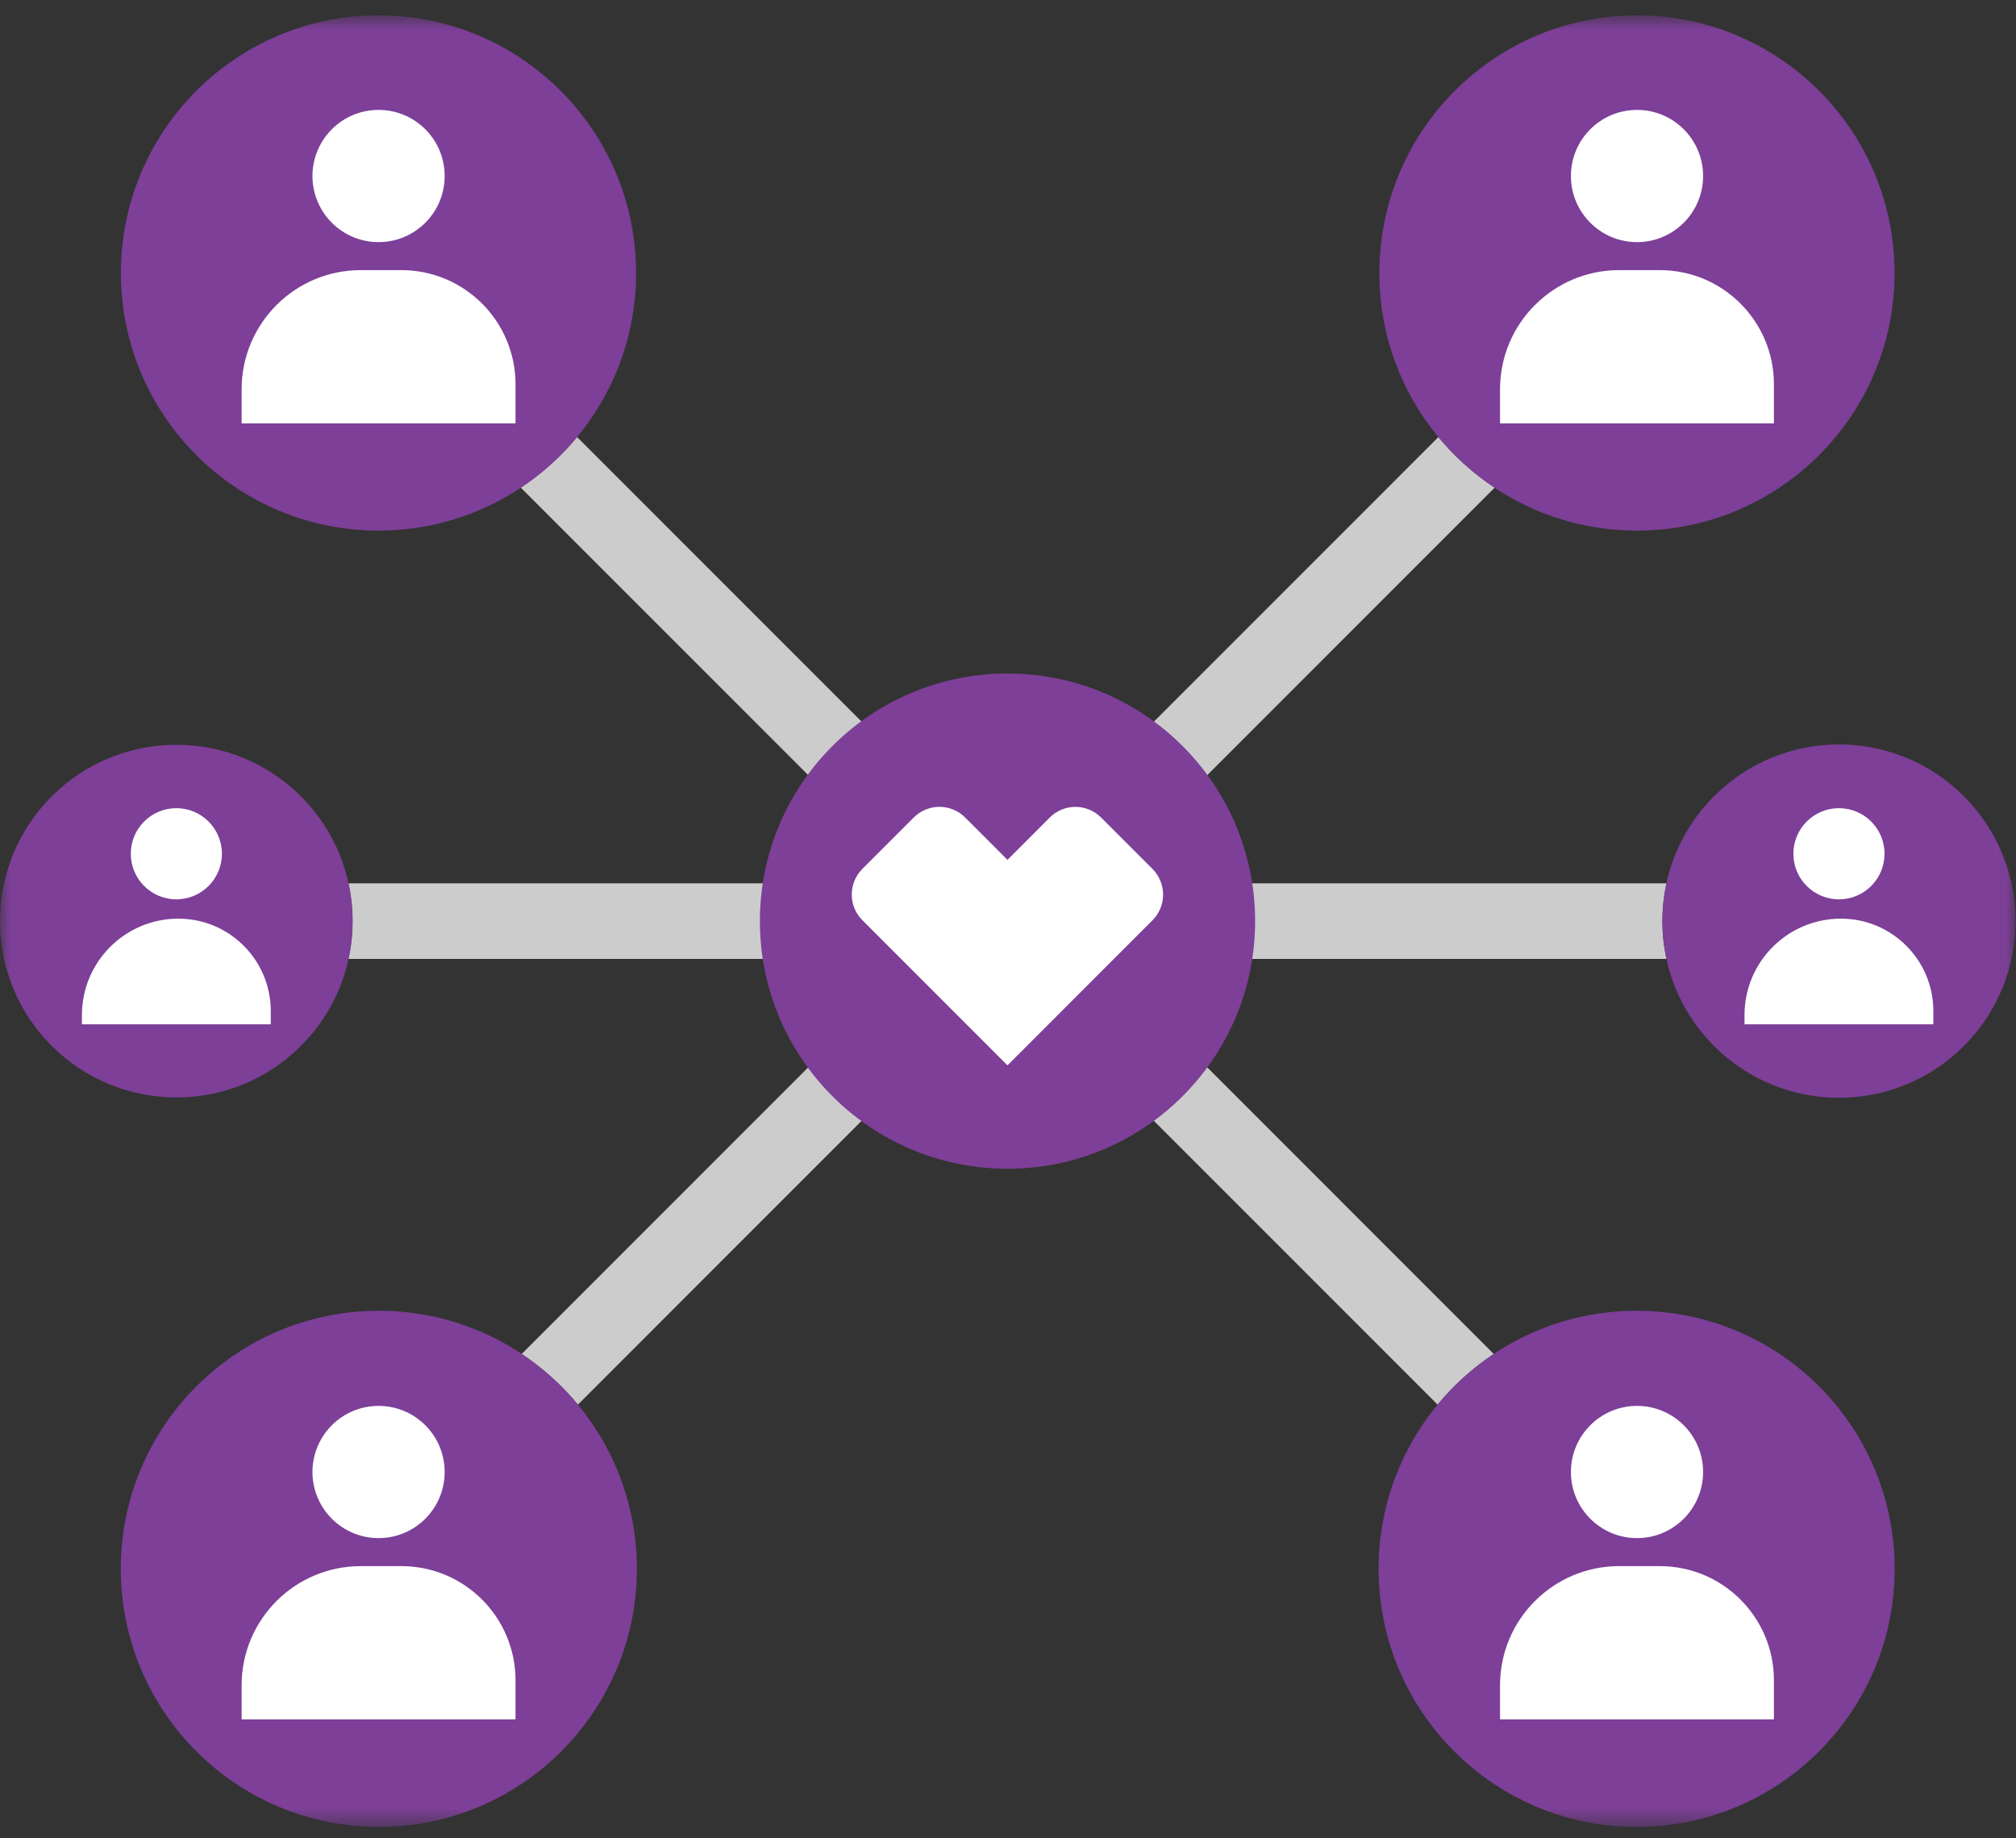 <?xml version="1.0" encoding="UTF-8"?>
<svg xmlns="http://www.w3.org/2000/svg" width="102" height="93" viewBox="0 0 102 93" fill="none">
  <rect x="0" y="0" width="102" height="93" fill="#333333" stroke="none"/>
  <path fill-rule="evenodd" clip-rule="evenodd" d="M84.318 48.51C84.043 47.251 84.043 45.947 84.318 44.688H55.607L75.623 24.67C74.553 23.959 73.592 23.098 72.776 22.111L50.987 43.902L29.198 22.111C28.381 23.098 27.421 23.959 26.35 24.67L46.367 44.688H17.629C17.904 45.947 17.904 47.251 17.629 48.51H46.379L26.394 68.497C27.463 69.209 28.423 70.071 29.239 71.059L50.987 49.308L72.735 71.059C73.55 70.071 74.51 69.209 75.579 68.497L55.594 48.51H84.318Z" fill="#CCCCCC"></path>
  <mask id="mask0_652_2503" style="mask-type:luminance" maskUnits="userSpaceOnUse" x="0" y="0" width="102" height="93">
    <path fill-rule="evenodd" clip-rule="evenodd" d="M0 0.777H101.978V92.423H0V0.777Z" fill="white"></path>
  </mask>
  <g mask="url(#mask0_652_2503)">
    <path fill-rule="evenodd" clip-rule="evenodd" d="M19.15 26.843C26.348 26.843 32.183 21.008 32.183 13.81C32.183 6.611 26.348 0.776 19.15 0.776C11.952 0.776 6.117 6.611 6.117 13.81C6.117 21.008 11.952 26.843 19.15 26.843ZM82.806 92.423C90.017 92.423 95.862 86.577 95.862 79.367C95.862 72.156 90.017 66.311 82.806 66.311C75.596 66.311 69.75 72.156 69.75 79.367C69.75 86.577 75.596 92.423 82.806 92.423ZM15.23 52.907C18.714 49.423 18.714 43.774 15.23 40.29C11.746 36.806 6.097 36.806 2.613 40.29C-0.871 43.774 -0.871 49.423 2.613 52.907C6.097 56.391 11.746 56.391 15.23 52.907ZM99.361 52.918C102.851 49.428 102.851 43.769 99.361 40.279C95.871 36.789 90.213 36.789 86.723 40.279C83.233 43.769 83.233 49.428 86.723 52.918C90.213 56.408 95.871 56.408 99.361 52.918ZM95.855 13.81C95.855 6.611 90.02 0.776 82.822 0.776C75.624 0.776 69.789 6.611 69.789 13.81C69.789 21.008 75.624 26.843 82.822 26.843C90.02 26.843 95.855 21.008 95.855 13.81ZM19.167 92.423C11.956 92.423 6.111 86.577 6.111 79.367C6.111 72.156 11.956 66.311 19.167 66.311C26.377 66.311 32.223 72.156 32.223 79.367C32.223 86.577 26.377 92.423 19.167 92.423Z" fill="#7D3F98"></path>
  </g>
  <path fill-rule="evenodd" clip-rule="evenodd" d="M95.348 43.191C95.348 41.918 94.316 40.885 93.042 40.885C91.769 40.885 90.736 41.918 90.736 43.191C90.736 44.464 91.769 45.497 93.042 45.497C94.316 45.497 95.348 44.464 95.348 43.191ZM97.818 51.82H88.264V51.353C88.264 48.658 90.448 46.474 93.143 46.474C95.725 46.474 97.818 48.567 97.818 51.149V51.82ZM11.228 43.191C11.228 41.918 10.196 40.885 8.922 40.885C7.649 40.885 6.617 41.918 6.617 43.191C6.617 44.464 7.649 45.497 8.922 45.497C10.196 45.497 11.228 44.464 11.228 43.191ZM13.7 51.82H4.145V51.353C4.145 48.658 6.33 46.474 9.025 46.474C11.605 46.474 13.7 48.567 13.7 51.149V51.82ZM86.169 74.467C86.169 72.62 84.671 71.123 82.825 71.123C80.978 71.123 79.481 72.62 79.481 74.467C79.481 76.314 80.978 77.812 82.825 77.812C84.671 77.812 86.169 76.314 86.169 74.467ZM89.752 86.983H75.894V85.258C75.894 81.928 78.594 79.229 81.924 79.229H83.975C87.166 79.229 89.752 81.815 89.752 85.006V86.983ZM22.498 74.467C22.498 72.62 21.001 71.123 19.154 71.123C17.307 71.123 15.809 72.62 15.809 74.467C15.809 76.314 17.307 77.812 19.154 77.812C21.001 77.812 22.498 76.314 22.498 74.467ZM26.083 86.983H12.225V85.258C12.225 81.928 14.924 79.229 18.254 79.229H20.306C23.496 79.229 26.083 81.815 26.083 85.006V86.983ZM86.169 8.904C86.169 7.057 84.671 5.56 82.825 5.56C80.978 5.56 79.481 7.057 79.481 8.904C79.481 10.751 80.978 12.249 82.825 12.249C84.671 12.249 86.169 10.751 86.169 8.904ZM89.752 21.42H75.894V19.695C75.894 16.365 78.594 13.665 81.924 13.665H83.975C87.166 13.665 89.752 16.252 89.752 19.442V21.42ZM22.498 8.904C22.498 7.057 21.001 5.56 19.154 5.56C17.307 5.56 15.809 7.057 15.809 8.904C15.809 10.751 17.307 12.249 19.154 12.249C21.001 12.249 22.498 10.751 22.498 8.904ZM26.083 21.42H12.225V19.695C12.225 16.365 14.924 13.665 18.254 13.665H20.306C23.496 13.665 26.083 16.252 26.083 19.442V21.42Z" fill="white"></path>
  <path fill-rule="evenodd" clip-rule="evenodd" d="M63.503 46.599C63.503 39.681 57.894 34.072 50.975 34.072C44.056 34.072 38.447 39.681 38.447 46.599C38.447 53.517 44.056 59.126 50.975 59.126C57.894 59.126 63.503 53.517 63.503 46.599Z" fill="#7D3F98"></path>
  <path fill-rule="evenodd" clip-rule="evenodd" d="M47.532 40.818C47.062 40.818 46.591 40.996 46.231 41.358L43.632 43.957C42.916 44.674 42.916 45.84 43.635 46.556L50.973 53.896L58.311 46.556C59.028 45.841 59.026 44.676 58.309 43.957L55.71 41.359C55.352 40.999 54.881 40.819 54.413 40.819C53.941 40.819 53.469 40.999 53.109 41.362L50.973 43.499L48.834 41.359C48.474 40.999 48.003 40.818 47.532 40.818Z" fill="white"></path>
</svg>
